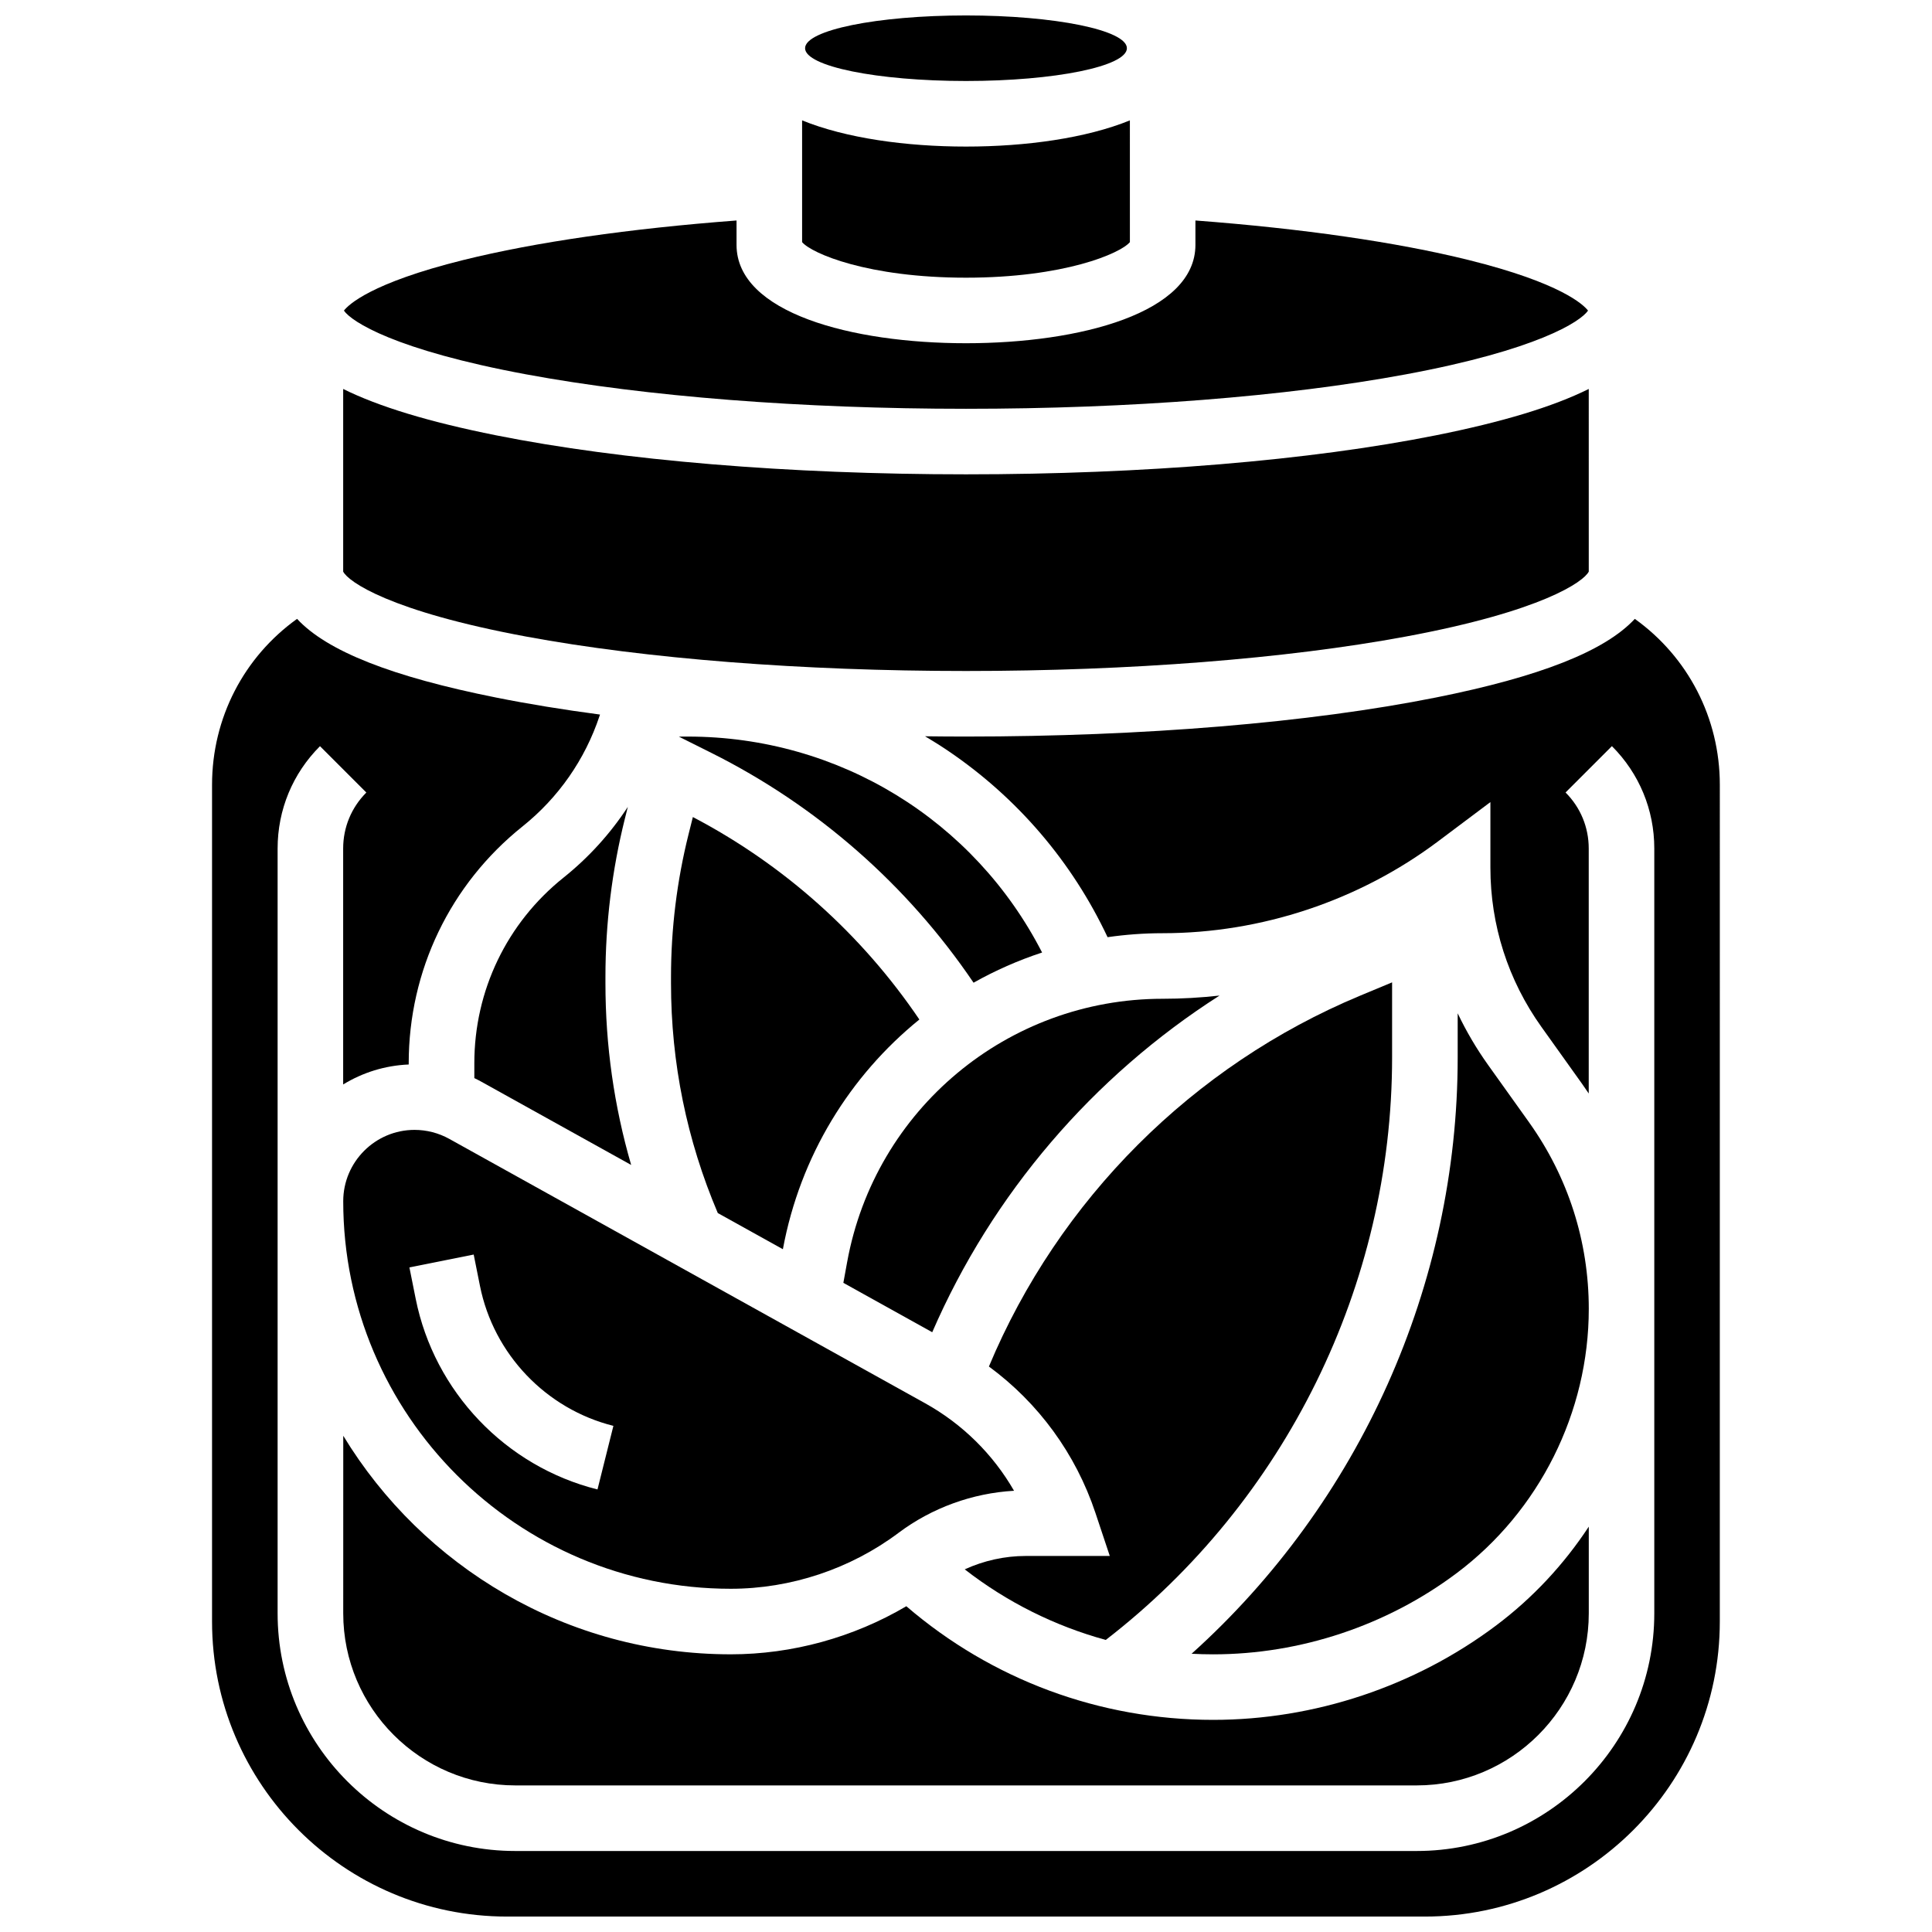 <?xml version="1.0" encoding="UTF-8"?>
<!-- Uploaded to: SVG Repo, www.svgrepo.com, Generator: SVG Repo Mixer Tools -->
<svg width="800px" height="800px" version="1.1" viewBox="144 144 512 512" xmlns="http://www.w3.org/2000/svg">
 <defs>
  <clipPath id="b">
   <path d="m357 148.09h86v17.906h-86z"/>
  </clipPath>
  <clipPath id="a">
   <path d="m200 308h400v343.9h-400z"/>
  </clipPath>
 </defs>
 <path d="m283.52 312.71c31.695 5.875 73.062 9.109 116.48 9.109 43.418 0 84.789-3.234 116.48-9.113 36.254-6.719 47.227-14.574 48.559-17.227l-0.004-48.402c-9.457 4.707-22.867 8.754-40.492 12.281-33.359 6.668-77.59 10.344-124.55 10.344s-91.191-3.676-124.55-10.344c-17.629-3.527-31.039-7.578-40.496-12.281v48.402c1.332 2.652 12.305 10.508 48.559 17.23z"/>
 <path d="m309.62 360.87 0.758-3.031c-4.625 7.062-10.352 13.391-17.035 18.738-15.023 12.02-23.641 29.949-23.641 49.188v3.941c0.602 0.289 1.199 0.594 1.785 0.918l39.777 22.098c-4.523-15.582-6.816-31.691-6.816-48.137v-1.699c0-14.152 1.738-28.289 5.172-42.016z"/>
 <path d="m387.64 414.18c-15.277-22.555-35.844-40.977-60.023-53.656l-1.141 4.555c-3.086 12.348-4.652 25.066-4.652 37.801v1.699c0 21.078 4.176 41.543 12.398 60.891l17.25 9.586c4.574-24.719 17.785-45.965 36.168-60.875z"/>
 <path d="m253.87 443.43c-10.426 0-18.91 8.484-18.91 18.91 0 56.629 46.07 102.7 102.7 102.7 15.93 0 31.719-5.266 44.461-14.82 8.836-6.625 19.598-10.531 30.609-11.152-5.566-9.672-13.672-17.699-23.586-23.207l-126.09-70.051c-2.805-1.555-5.981-2.379-9.184-2.379zm17.328 41.355c3.613 18.059 17.488 32.617 35.359 37.082l-4.215 16.852c-24.348-6.086-43.258-25.922-48.18-50.527l-1.664-8.312 17.035-3.41z"/>
 <path d="m283.52 243.22c31.695 5.875 73.062 9.113 116.48 9.113 43.418 0 84.789-3.234 116.48-9.113 34.891-6.469 46.367-13.988 48.367-16.906-1.164-1.508-7.055-7.309-31.656-13.41-19.121-4.738-44.008-8.328-72.391-10.473v6.469c0 18-30.539 26.059-60.805 26.059s-60.805-8.059-60.805-26.059v-6.469c-28.383 2.144-53.27 5.734-72.391 10.473-24.602 6.098-30.492 11.898-31.656 13.41 2 2.918 13.477 10.438 48.367 16.906z"/>
 <path d="m400 217.59c25.969 0 40.875-6.402 43.434-9.422l-0.004-32.266c-11.582 4.715-27.539 6.941-43.43 6.941s-31.852-2.227-43.434-6.941v32.266c2.555 3.016 17.465 9.422 43.434 9.422z"/>
 <g clip-path="url(#b)">
  <path d="m442.64 156.78c0 4.797-19.09 8.684-42.641 8.684-23.555 0-42.645-3.887-42.645-8.684s19.09-8.688 42.645-8.688c23.551 0 42.641 3.891 42.641 8.688"/>
 </g>
 <path d="m368.5 478.47-1 5.496 23.551 13.086c15.926-36.703 42.641-67.816 76.137-89.215-5 0.555-10.031 0.848-15.074 0.848-41.094 0-76.258 29.348-83.613 69.785z"/>
 <path d="m406.07 506.14c13.133 9.656 23.004 23.121 28.223 38.773l3.812 11.434h-22.273c-5.574 0-11.117 1.238-16.172 3.547 11.188 8.688 23.867 15.012 37.379 18.707 47.582-36.727 75.879-94.105 75.879-154.34v-19.926l-8.496 3.539c-44.355 18.484-79.863 54.078-98.352 98.266z"/>
 <path d="m326.28 339.2-2.383 0.012 8.625 4.312c28.082 14.043 51.938 35.004 69.48 60.902 5.746-3.231 11.824-5.918 18.164-8-17.984-35.059-53.844-57.227-93.887-57.227z"/>
 <g clip-path="url(#a)">
  <path d="m577.25 308c-7.941 8.566-25.199 15.34-52.707 20.844-33.359 6.672-77.59 10.348-124.55 10.348-3.633 0-7.246-0.023-10.84-0.07 2.059 1.227 4.094 2.496 6.09 3.848 18.391 12.453 32.887 29.438 42.277 49.391 4.777-0.684 9.645-1.051 14.59-1.051 26.141 0 52.055-8.637 72.965-24.32l13.898-10.426v17.371c0 15.227 4.68 29.824 13.527 42.215l10.82 15.148c0.586 0.82 1.148 1.656 1.711 2.492v-64.945c0-5.602-2.18-10.867-6.141-14.828l12.285-12.285c7.242 7.242 11.23 16.871 11.23 27.113v202.71c0 34.727-28.25 62.977-62.977 62.977h-238.88c-34.727 0-62.977-28.25-62.977-62.977v-202.7c0-10.242 3.988-19.871 11.23-27.113l12.285 12.285c-3.961 3.961-6.144 9.227-6.144 14.828v62.539c5.102-3.129 11.027-5.027 17.371-5.293v-0.332c0-24.547 10.992-47.422 30.16-62.758 9.504-7.602 16.562-17.723 20.41-29.27l0.125-0.375c-9.809-1.301-19.051-2.809-27.574-4.516-27.508-5.5-44.766-12.277-52.707-20.844-14.07 10.074-22.531 26.254-22.531 43.977v221.75c0 43.105 35.07 78.176 78.176 78.176h243.22c43.105 0 78.176-35.07 78.176-78.176l0.004-221.75c0-17.723-8.457-33.902-22.531-43.977z"/>
 </g>
 <path d="m234.96 571.55c0 25.145 20.457 45.602 45.602 45.602h238.88c25.145 0 45.602-20.457 45.602-45.602v-22.973c-6.574 10-14.859 18.918-24.605 26.227-21.473 16.105-48.082 24.977-74.926 24.977-30.066 0-58.684-10.648-81.324-30.113-14.027 8.258-30.211 12.742-46.52 12.742-43.477 0-81.629-23.227-102.7-57.918z"/>
 <path d="m549.2 441.4-10.82-15.148c-3.117-4.363-5.809-8.953-8.078-13.715v11.723c0 60.312-26.051 118-70.516 158 1.898 0.102 3.809 0.156 5.723 0.156 23.109 0 46.02-7.637 64.508-21.504 21.934-16.453 35.027-42.641 35.027-70.062 0-17.836-5.481-34.934-15.844-49.445z"/>
</svg>